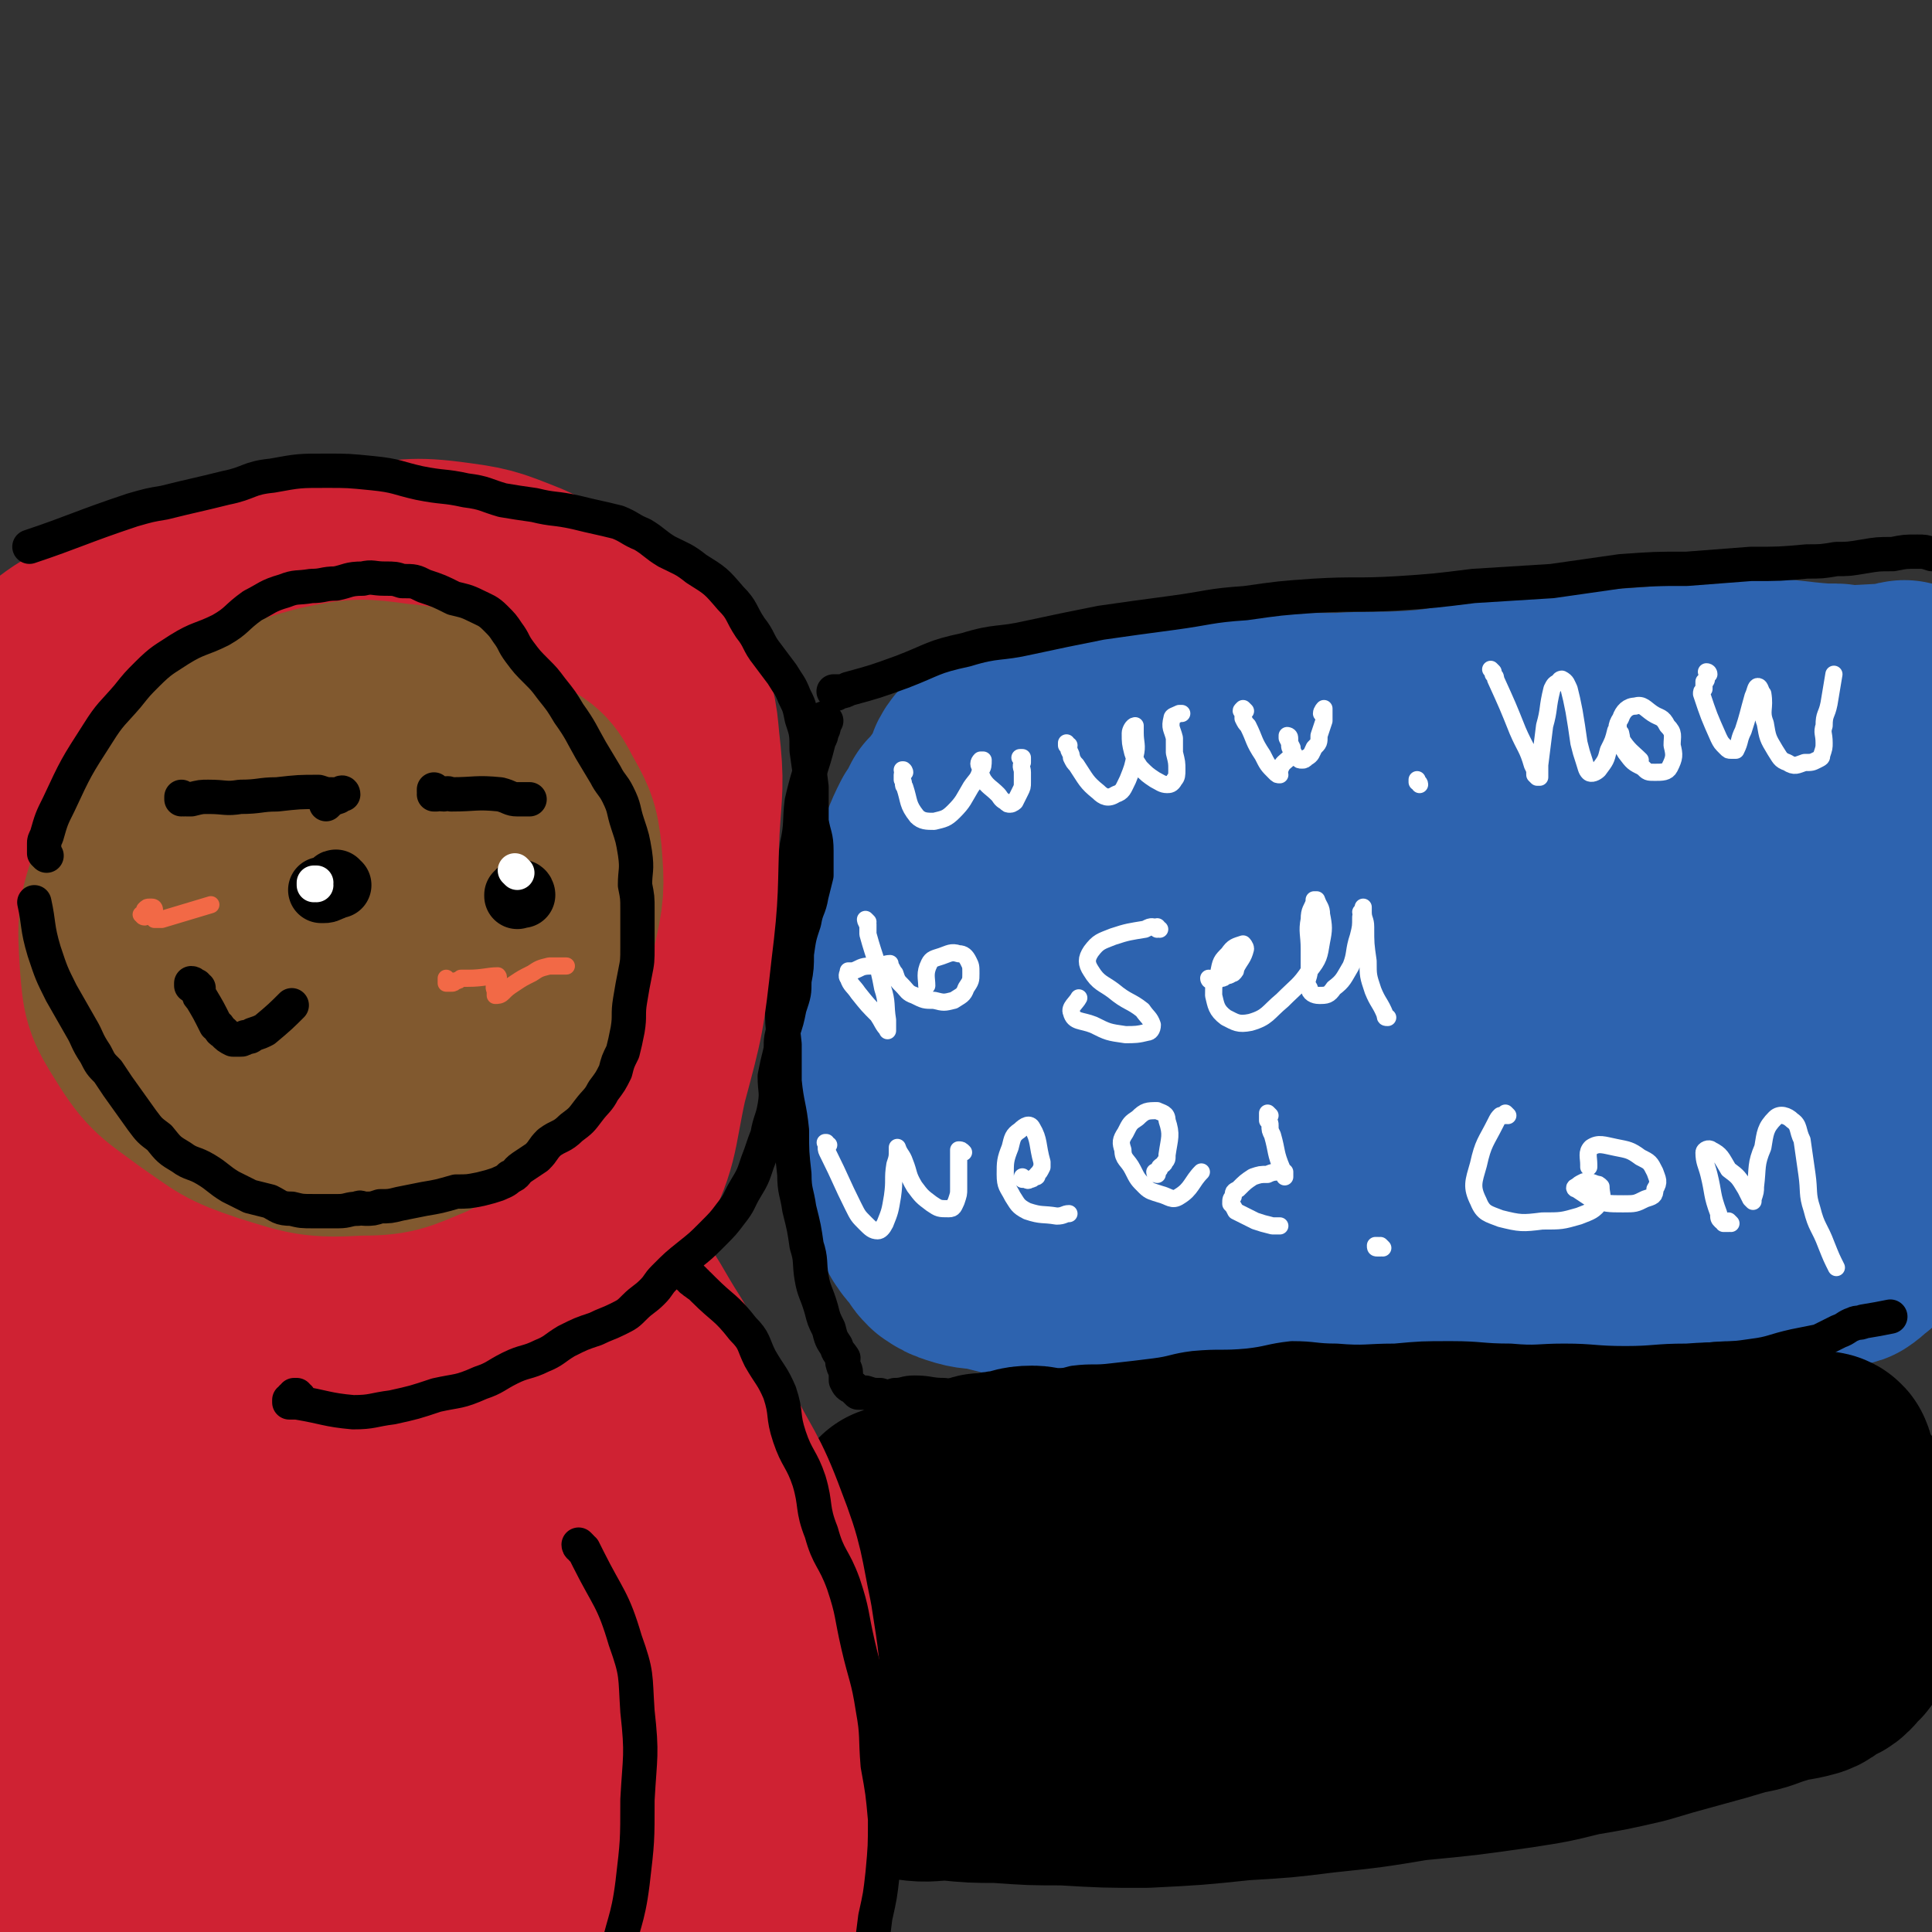 <svg viewBox='0 0 788 788' version='1.1' xmlns='http://www.w3.org/2000/svg' xmlns:xlink='http://www.w3.org/1999/xlink'><rect x="0" y="0" width="788" height="788" fill="#333333" stroke="none"/><g fill='none' stroke='#2D63AF' stroke-width='90' stroke-linecap='round' stroke-linejoin='round'><path d='M777,283c0,-1 0,-2 -1,-1 -2,1 -3,3 -5,4 0,0 1,-1 2,-2 0,0 0,0 0,0 0,0 0,0 0,0 0,-1 0,-1 0,-1 -1,0 -1,0 -1,0 -2,0 -2,0 -3,0 -18,1 -18,1 -36,1 -13,1 -13,-1 -26,0 -11,1 -11,2 -22,3 -13,1 -13,1 -25,2 -13,2 -13,2 -25,3 -12,2 -12,1 -24,3 -12,2 -13,2 -24,4 -11,3 -11,3 -21,6 -10,3 -10,3 -20,6 -8,2 -8,2 -15,5 -7,2 -7,1 -13,4 -5,1 -5,2 -9,4 -5,2 -5,1 -10,3 -5,1 -5,1 -9,1 -2,0 -2,0 -4,-1 -1,0 -1,1 -2,1 0,0 0,0 -1,0 -1,0 -1,0 -2,0 -1,0 -1,0 -2,0 0,0 0,0 -1,0 -1,0 -1,0 -2,0 -1,0 -1,0 -2,0 -1,0 -1,0 -1,0 -1,1 -1,1 -2,1 -1,0 -1,0 -1,0 -2,0 -2,0 -4,1 -1,0 -1,1 -3,1 -1,0 -1,0 -3,0 -1,0 -1,1 -2,1 -1,0 -1,0 -3,0 -1,0 -1,-1 -3,-1 -1,0 -1,0 -2,0 -1,0 -1,0 -1,0 -2,0 -2,0 -3,0 -2,0 -2,0 -3,-1 -1,0 -1,0 -2,0 0,1 0,1 0,1 '/><path d='M750,284c0,0 0,-1 -1,-1 0,0 -1,0 -1,0 -2,0 -2,0 -4,0 -14,-1 -14,-2 -28,-2 -12,0 -12,1 -24,2 -14,1 -14,1 -28,2 -15,1 -15,1 -30,3 -15,1 -15,1 -29,2 -14,2 -14,3 -28,4 -16,1 -16,0 -31,1 -14,0 -14,0 -28,0 -13,1 -13,2 -26,2 -11,0 -11,-1 -21,-1 -11,0 -11,-1 -22,1 -10,1 -10,3 -19,6 -6,1 -6,0 -12,1 -4,1 -4,1 -8,3 -2,1 -2,1 -5,2 -3,2 -4,1 -6,4 -2,3 -1,4 -2,7 -2,3 -3,3 -5,6 -1,2 -1,2 -2,3 -2,2 -2,2 -3,3 -2,4 -2,4 -4,7 -2,4 -2,4 -4,9 -3,7 -3,6 -5,13 -3,8 -2,8 -3,16 -2,10 -3,10 -3,21 -1,11 0,11 1,22 0,8 0,8 0,17 1,11 1,11 1,21 1,8 1,8 1,15 1,7 1,7 2,14 1,4 2,4 4,8 1,2 0,3 2,5 1,2 2,2 4,4 1,3 1,3 3,5 3,2 3,2 6,3 6,2 6,1 11,2 8,2 8,2 15,4 9,2 9,2 18,4 12,1 12,1 24,2 12,0 12,0 25,0 16,0 16,1 31,0 16,0 16,-1 32,-1 17,-1 17,-1 34,-1 16,0 16,0 32,0 14,0 14,0 28,-1 13,0 12,-1 25,-1 12,-1 13,-1 25,-1 12,-1 12,-1 23,-2 10,-1 10,0 20,-1 6,-1 6,-2 11,-3 4,-1 4,0 7,-1 3,-2 2,-2 5,-4 3,-3 3,-3 5,-6 3,-3 3,-3 5,-6 4,-5 4,-5 6,-11 4,-8 4,-9 6,-18 3,-10 3,-10 3,-21 1,-12 0,-12 0,-24 -1,-13 0,-13 -3,-26 -1,-10 -1,-11 -5,-20 -3,-8 -3,-8 -8,-16 -3,-5 -2,-6 -7,-10 -7,-5 -8,-5 -17,-7 -13,-3 -14,-3 -27,-2 -17,1 -17,1 -33,5 -22,4 -22,5 -43,11 -24,7 -24,8 -48,13 -30,8 -30,8 -60,13 -28,5 -28,4 -56,8 -25,4 -25,4 -50,8 -15,2 -15,2 -31,4 -8,1 -8,1 -16,1 -1,0 -3,-2 -3,-1 0,0 1,2 3,2 9,1 9,0 19,0 22,0 22,1 44,0 31,-1 31,-3 61,-4 32,-1 32,1 64,0 26,-1 26,-1 52,-2 21,-2 21,-4 41,-3 16,0 16,1 31,4 10,1 10,1 19,4 6,3 7,3 11,7 4,4 5,4 6,9 2,3 2,4 0,7 -2,4 -2,5 -7,8 -8,4 -9,2 -18,5 -15,3 -15,4 -31,7 -24,3 -24,2 -49,4 -26,3 -26,2 -52,5 -28,3 -28,4 -56,7 -18,2 -18,2 -37,2 -8,0 -9,-1 -17,-3 -1,0 -2,-1 -2,-1 2,-1 3,-1 6,-2 13,-3 13,-4 26,-6 24,-2 24,-3 48,-2 27,1 27,2 54,6 28,4 28,5 55,10 21,3 20,4 41,6 13,2 13,2 27,3 6,0 6,0 11,0 2,0 3,0 4,0 0,0 -1,0 -2,0 -7,-1 -7,-1 -14,-1 -16,1 -16,2 -32,3 -23,2 -23,2 -45,3 -25,2 -25,3 -51,4 -23,0 -23,0 -46,-1 -18,0 -18,0 -36,-1 -10,0 -10,0 -20,-1 -2,0 -5,0 -5,-2 0,-1 2,-1 4,-2 '/></g>
<g fill='none' stroke='#000000' stroke-width='14' stroke-linecap='round' stroke-linejoin='round'><path d='M337,294c0,0 -1,-1 -1,-1 0,0 0,0 1,1 0,0 0,0 0,0 0,0 0,0 -1,1 0,0 0,0 0,1 0,1 0,1 -1,3 0,1 0,1 -1,3 -3,12 -4,12 -7,25 -1,8 0,9 -2,18 -1,10 -2,10 -2,21 -1,9 0,10 -1,19 -1,11 -2,11 -3,23 0,9 0,9 1,18 0,8 0,8 0,15 1,10 2,10 3,20 0,9 0,9 1,18 0,7 1,7 2,14 2,8 2,8 3,15 2,6 1,7 2,13 1,6 2,6 4,13 1,4 1,4 3,8 1,4 1,4 3,7 1,3 1,2 3,5 0,1 -1,1 0,3 0,1 1,1 1,3 0,1 0,2 0,3 1,2 1,2 3,3 1,1 1,1 2,2 2,0 2,0 3,0 3,1 3,1 6,1 3,1 3,1 6,0 4,0 4,-1 8,-1 6,0 6,1 12,1 7,1 7,1 13,0 7,0 7,-1 13,-1 6,-1 6,0 12,-1 7,0 7,-1 15,-3 8,-1 8,0 16,-1 9,-1 9,-1 17,-2 8,-1 8,-2 16,-3 11,-1 11,0 22,-1 9,-1 9,-2 18,-3 9,0 9,1 18,1 12,1 12,0 24,0 11,-1 11,-1 23,-1 12,0 12,1 24,1 11,1 11,0 22,0 12,0 12,1 25,1 12,0 12,-1 25,-1 13,-1 14,0 27,-2 8,-1 8,-2 17,-4 5,-1 5,-1 10,-2 4,-2 4,-2 8,-4 3,-1 3,-2 6,-3 2,-1 2,0 4,-1 6,-1 6,-1 11,-2 '/><path d='M341,283c0,-1 -1,-1 -1,-1 0,0 0,0 1,0 0,1 0,1 0,0 1,0 1,0 2,0 1,0 1,0 3,-1 11,-3 11,-3 22,-7 13,-5 12,-6 26,-9 13,-4 13,-2 26,-5 14,-3 14,-3 29,-6 14,-2 14,-2 29,-4 15,-2 15,-3 30,-4 14,-2 14,-2 28,-3 17,-1 17,0 34,-1 15,-1 15,-1 31,-3 16,-1 16,-1 32,-2 14,-2 14,-2 28,-4 14,-1 14,-1 27,-1 13,-1 13,-1 26,-2 12,0 12,0 23,-1 6,0 6,0 12,-1 5,0 5,0 11,-1 6,-1 6,-1 12,-1 5,-1 5,-1 10,-1 3,0 3,0 6,1 4,0 4,0 8,1 '/></g>
<g fill='none' stroke='#FFFFFF' stroke-width='7' stroke-linecap='round' stroke-linejoin='round'><path d='M369,315c0,0 0,-1 -1,-1 0,0 0,0 0,0 1,0 0,0 0,0 1,1 0,1 0,2 0,1 0,1 0,2 1,2 0,2 1,3 2,6 1,7 5,12 2,2 4,2 7,2 4,-1 5,-1 8,-4 4,-4 4,-5 7,-10 2,-3 3,-3 4,-7 1,-1 1,-2 1,-4 0,0 -1,0 -1,0 -1,1 -1,2 0,3 0,3 0,3 1,5 2,3 3,3 6,6 1,1 1,2 3,3 1,1 1,1 2,1 1,0 2,-1 2,-1 1,-2 1,-2 2,-4 1,-2 1,-2 1,-4 0,-2 0,-2 0,-4 0,-2 -1,-2 0,-4 0,-1 0,-1 0,-2 0,0 -1,0 -1,0 '/><path d='M436,304c-1,0 -1,-1 -1,-1 0,0 0,0 0,1 1,1 1,1 1,2 1,2 1,2 1,3 1,2 1,2 2,3 4,6 4,7 9,11 2,2 4,3 7,1 3,-1 3,-2 5,-6 2,-5 2,-5 3,-10 1,-4 0,-5 0,-9 0,-1 0,-3 0,-3 -1,0 -2,2 -2,3 0,4 0,4 1,8 1,3 1,3 3,6 3,3 3,3 6,5 2,1 3,2 5,2 1,0 2,0 3,-2 1,-1 1,-2 1,-4 0,-3 0,-3 -1,-7 0,-3 0,-3 0,-6 -1,-4 -2,-4 -1,-8 0,-1 1,-1 3,-2 0,0 0,0 1,0 '/><path d='M508,290c0,0 -1,-1 -1,-1 0,0 0,0 0,0 0,1 0,0 0,0 -1,1 -1,1 0,1 0,2 0,2 0,3 1,2 1,2 2,3 3,6 2,6 6,12 2,4 2,4 5,7 1,1 1,1 2,1 0,-1 -1,-2 0,-2 1,-3 2,-3 4,-5 1,-2 1,-2 1,-4 -1,-2 -1,-2 -2,-4 0,-1 0,-1 0,-1 0,0 1,0 1,1 0,1 0,1 0,2 0,2 0,2 1,3 1,2 1,2 2,3 1,1 1,1 2,1 1,0 1,0 2,-1 2,-1 2,-2 3,-4 2,-2 2,-2 2,-5 1,-3 1,-3 2,-6 0,-2 0,-2 0,-3 0,-1 0,-2 0,-2 0,0 -1,1 -1,2 0,0 1,0 1,1 '/><path d='M579,320c0,-1 -1,-1 -1,-1 0,0 0,0 0,0 0,0 0,0 0,0 0,-1 0,-1 0,-1 '/><path d='M609,274c0,0 -1,-1 -1,-1 0,0 1,1 1,2 1,1 1,1 1,2 5,11 5,11 9,21 3,7 4,7 6,14 1,2 1,2 1,4 1,1 1,1 1,1 0,0 1,0 1,0 0,-2 0,-2 0,-5 1,-8 1,-8 2,-16 2,-7 1,-7 3,-15 1,-2 1,-2 3,-3 0,-1 1,-1 1,-1 2,1 2,2 3,4 1,4 1,4 2,9 1,6 1,6 2,13 1,4 1,4 2,7 1,3 1,4 2,5 1,1 3,0 4,-1 3,-4 3,-4 4,-8 2,-4 2,-4 3,-8 1,-1 1,-1 1,-2 0,0 0,0 0,0 0,2 0,2 1,3 1,4 0,5 2,8 3,4 3,4 7,6 2,2 2,2 5,2 3,0 5,0 6,-2 2,-4 2,-5 1,-9 0,-4 1,-5 -2,-8 -2,-4 -3,-3 -6,-5 -3,-2 -4,-4 -7,-3 -3,0 -5,2 -6,5 -2,3 -2,5 0,8 3,5 5,6 8,9 '/><path d='M697,275c0,0 0,-1 -1,-1 0,0 1,0 1,1 -1,1 -1,1 -1,2 0,1 -1,1 -1,1 0,1 0,2 0,3 -1,1 -1,1 -1,2 3,9 3,9 7,18 1,2 1,2 3,4 1,1 1,1 2,1 1,0 1,0 2,0 2,-4 1,-4 3,-8 2,-6 2,-7 4,-14 1,-2 1,-4 2,-4 1,0 1,2 2,3 1,6 -1,7 1,12 1,6 1,6 4,11 2,3 2,4 5,5 3,2 4,1 7,0 3,0 3,0 5,-1 2,-1 2,-1 2,-2 1,-3 1,-3 1,-5 0,-4 -1,-4 0,-7 0,-5 1,-4 2,-9 1,-6 1,-6 2,-12 '/><path d='M354,376c0,0 -1,-1 -1,-1 0,0 0,1 1,2 0,2 0,2 0,4 3,11 4,11 6,22 2,6 1,7 2,13 0,2 0,2 0,3 0,1 0,2 0,1 -2,-2 -2,-3 -4,-6 -4,-4 -4,-4 -8,-9 -2,-3 -3,-3 -4,-6 -1,-1 0,-2 0,-3 1,0 1,0 2,0 3,-1 3,-2 7,-2 1,-1 1,0 3,0 2,0 3,-1 5,-1 0,0 0,0 0,1 1,1 1,2 2,3 1,3 1,3 3,5 2,2 2,3 5,4 4,2 4,2 8,2 4,1 4,1 8,0 3,-2 4,-2 5,-5 2,-3 2,-3 2,-6 0,-3 0,-3 -1,-5 -1,-2 -2,-3 -4,-3 -3,-1 -4,0 -7,1 -3,1 -4,1 -5,3 -2,4 -1,6 -1,9 '/><path d='M473,379c0,0 -1,0 -1,-1 0,0 1,1 0,1 0,0 -1,-1 -2,-1 -1,0 -1,0 -3,1 -6,1 -7,1 -13,3 -5,2 -6,2 -9,6 -2,3 -2,5 0,8 3,5 5,5 9,8 6,5 7,4 12,8 2,3 3,3 4,6 0,2 -1,3 -2,3 -4,1 -5,1 -9,1 -7,-1 -7,-1 -13,-4 -5,-2 -8,-1 -9,-5 -1,-2 2,-4 3,-6 '/><path d='M494,400c0,0 -1,0 -1,-1 0,0 0,1 1,1 0,0 0,0 1,0 1,0 1,0 3,-1 1,0 1,0 2,-1 2,0 2,-1 3,-1 1,-1 1,-1 1,-2 2,-4 3,-4 4,-8 0,-1 -1,-2 -1,-2 -3,1 -4,1 -6,4 -3,3 -3,3 -4,8 -2,4 -2,4 -2,9 1,4 1,6 5,9 4,2 5,3 10,2 7,-2 7,-4 13,-9 6,-6 7,-6 11,-12 4,-5 4,-6 5,-12 1,-5 1,-6 0,-11 0,-3 -1,-3 -2,-6 0,0 -1,0 -1,0 0,0 0,1 0,1 -1,3 -2,3 -2,7 -1,5 0,6 0,12 0,4 0,4 0,9 0,3 -2,4 0,7 0,2 2,3 4,3 3,0 4,0 6,-3 4,-3 4,-4 7,-9 2,-5 1,-6 3,-12 1,-4 1,-4 1,-8 1,-1 0,-1 0,-2 1,-1 1,-2 1,-2 0,0 0,1 0,2 0,3 1,3 1,6 0,7 0,7 1,14 0,6 0,6 2,12 2,5 3,5 5,10 0,1 0,1 1,1 '/><path d='M338,467c-1,0 -1,-1 -1,-1 -1,0 0,0 0,0 0,0 0,0 0,0 0,1 0,1 0,2 0,1 0,1 1,3 5,10 5,11 10,21 2,4 2,4 5,7 2,2 3,3 5,3 1,0 2,-1 3,-3 2,-5 2,-5 3,-11 1,-7 0,-7 1,-13 1,-3 1,-3 1,-6 0,-1 0,-1 0,-1 1,3 2,3 3,6 2,5 1,5 4,10 3,4 3,4 7,7 3,2 3,2 7,2 2,0 2,-1 3,-3 1,-3 1,-3 1,-5 0,-4 0,-4 0,-8 0,-3 0,-3 0,-6 0,0 0,0 0,-1 0,-1 0,-1 0,-1 0,0 0,0 0,0 1,0 1,0 2,1 '/><path d='M418,481c-1,0 -1,0 -1,-1 0,0 0,1 0,1 1,0 1,0 1,0 1,0 1,1 2,0 1,0 1,0 2,-1 1,0 1,0 1,-1 1,-1 1,-1 2,-3 0,-1 0,-1 0,-2 -2,-7 -1,-9 -4,-14 -1,-2 -3,-1 -5,1 -3,2 -3,3 -4,7 -2,5 -2,6 -2,11 0,5 1,5 3,9 2,3 2,4 6,6 6,2 6,1 12,2 3,0 3,-1 5,-1 '/><path d='M472,479c0,0 -1,0 -1,-1 0,0 1,0 1,0 1,-1 1,-1 1,-2 1,-1 2,-1 2,-2 1,-1 1,-1 1,-3 1,-7 2,-8 0,-14 0,-3 -2,-3 -4,-4 -4,0 -5,0 -8,3 -3,2 -3,2 -5,6 -2,3 -2,4 -1,7 0,4 2,4 4,8 2,4 2,4 5,7 2,2 3,2 6,3 4,1 5,3 8,1 5,-3 5,-6 9,-10 '/><path d='M518,455c0,0 -1,-1 -1,-1 0,1 0,2 0,3 1,1 1,1 1,2 0,2 0,2 1,4 2,7 1,7 4,14 0,2 1,2 1,3 0,0 0,-1 0,-1 0,0 0,0 0,-1 -1,0 -1,0 -2,0 -2,0 -3,0 -5,1 -3,0 -3,0 -6,1 -3,2 -3,2 -6,5 -2,1 -2,1 -2,3 -1,1 -1,1 -1,3 1,1 1,1 2,3 4,2 4,2 8,4 3,1 3,1 7,2 1,0 1,0 3,0 '/><path d='M564,509c0,0 0,0 -1,-1 0,0 0,1 0,1 0,0 0,0 -1,0 0,0 0,0 0,0 -1,0 -1,0 -1,-1 0,0 0,0 1,0 '/><path d='M615,455c0,0 0,0 -1,-1 0,0 0,1 0,1 -1,0 -1,0 -2,0 -1,1 -1,1 -2,3 -4,8 -5,8 -7,17 -2,7 -3,9 0,15 2,5 4,5 9,7 8,2 9,2 17,1 8,0 8,0 15,-2 5,-2 6,-2 9,-6 1,-2 0,-3 0,-6 -1,-1 -1,-1 -2,-1 -2,-1 -3,-1 -5,-1 -2,1 -2,1 -3,2 -1,0 -1,1 0,1 3,2 3,2 6,4 6,2 7,2 13,2 5,0 5,0 9,-2 3,-1 4,-1 4,-4 2,-3 1,-4 0,-7 -2,-4 -2,-4 -6,-6 -4,-3 -5,-3 -10,-4 -5,-1 -7,-2 -10,0 -2,2 -1,4 -1,7 0,1 0,1 0,1 '/><path d='M706,499c0,0 -1,-1 -1,-1 0,0 0,1 0,1 0,0 0,0 -1,0 0,0 0,0 -1,0 0,-1 0,-1 -1,-1 -1,-1 -1,-1 -1,-3 -3,-8 -2,-8 -4,-16 -1,-4 -2,-5 -2,-9 0,-1 2,-2 3,-1 4,2 4,3 7,8 4,3 4,3 7,8 1,2 1,2 2,4 1,1 1,1 1,1 0,0 0,0 0,-1 1,-3 1,-3 1,-5 1,-8 0,-9 3,-16 1,-6 1,-8 5,-12 2,-2 5,-1 7,1 3,2 2,4 4,8 1,7 1,7 2,14 1,7 0,8 2,14 2,8 3,7 6,15 2,5 2,5 4,9 '/></g>
<g fill='none' stroke='#000000' stroke-width='90' stroke-linecap='round' stroke-linejoin='round'><path d='M368,620c-1,0 -1,-1 -1,-1 0,0 0,0 0,0 0,0 0,0 -1,0 0,-1 1,-1 1,-1 -1,0 -1,0 -1,0 0,0 0,0 0,0 0,0 0,0 0,0 0,0 0,0 0,0 0,1 0,1 0,1 0,1 0,1 0,2 -1,1 -1,1 -1,1 -1,8 -1,8 -3,16 -2,9 -3,9 -4,17 -1,6 -1,6 -2,12 0,5 -1,5 -1,11 0,5 1,5 1,11 1,4 0,4 0,7 0,3 0,3 0,6 0,2 0,2 0,4 0,3 0,3 1,5 0,2 0,2 1,3 1,2 1,1 3,3 1,1 1,1 3,2 4,2 4,2 8,3 7,1 7,0 15,0 10,1 10,1 20,1 14,1 14,1 27,1 17,1 17,1 33,1 20,-1 20,-1 39,-3 17,-1 17,-1 33,-3 19,-2 19,-2 37,-5 21,-2 21,-2 42,-5 13,-2 13,-2 25,-5 12,-2 12,-2 25,-5 10,-3 10,-3 21,-6 11,-3 11,-3 21,-6 7,-1 7,-2 14,-4 6,-2 6,-1 13,-3 3,-1 2,-2 5,-3 2,-2 3,-1 5,-3 1,-1 1,-1 2,-3 2,-1 2,-1 3,-3 1,-1 1,-1 1,-2 1,-2 1,-2 1,-3 0,-1 0,-1 0,-2 -2,-1 -2,-1 -4,-2 -7,-3 -7,-3 -14,-4 -18,-2 -19,-2 -37,-1 -21,0 -21,1 -41,3 -19,2 -19,4 -37,6 -16,2 -17,0 -33,2 -18,3 -18,4 -35,7 -17,3 -17,2 -33,5 -15,2 -15,3 -31,4 -11,1 -12,0 -23,-1 -8,-1 -8,-2 -16,-4 -5,-2 -5,-2 -11,-4 -6,-1 -6,-1 -13,-2 -6,-1 -6,-1 -12,-2 -3,-1 -3,0 -7,-2 -2,-1 -2,-1 -4,-3 0,-1 -1,-1 -1,-1 1,-2 1,-3 3,-4 4,-3 4,-2 9,-4 10,-3 10,-3 19,-5 15,-5 16,-4 31,-8 16,-4 16,-4 32,-7 19,-4 19,-4 38,-6 19,-3 19,-2 38,-4 17,-2 16,-3 33,-3 16,-1 16,1 33,1 16,0 16,0 32,0 8,-1 8,0 17,-1 8,0 8,1 16,0 9,-1 9,-2 18,-3 5,0 5,0 10,0 4,0 4,-1 7,-1 3,0 3,0 7,0 2,-1 2,-1 4,-1 1,-1 1,-1 2,-1 1,0 1,0 2,0 0,-1 0,-1 0,-1 0,0 0,0 0,0 0,0 0,0 0,0 -5,0 -5,0 -10,1 -14,0 -14,0 -27,0 -13,1 -13,0 -26,0 -15,0 -15,1 -30,0 -17,0 -17,0 -34,-1 -13,-1 -13,-2 -26,-2 -15,0 -15,0 -31,0 -11,0 -11,0 -23,-1 -8,0 -8,0 -15,0 -12,-1 -12,-1 -23,-1 -9,-1 -9,0 -17,0 -12,0 -12,0 -23,0 -9,0 -10,0 -19,-1 -6,0 -6,-1 -12,-3 -5,-1 -5,-2 -11,-2 -4,-1 -4,1 -9,1 -5,1 -5,1 -10,2 -4,0 -4,0 -7,0 -1,0 -2,1 -3,1 0,0 0,-1 0,-1 0,0 0,0 0,0 1,-1 1,-1 2,-1 1,0 1,-1 2,-1 2,0 2,0 4,0 3,-1 3,-1 6,-1 5,-1 5,-2 10,-2 3,0 3,1 7,1 6,0 6,0 12,0 8,0 8,-1 17,-1 8,0 8,0 16,1 10,1 10,3 20,3 11,1 11,-1 22,-1 14,0 14,1 28,0 14,0 14,0 28,-2 13,-1 13,-1 26,-2 16,-2 16,-2 31,-3 12,-2 12,-2 23,-3 12,0 12,0 24,-1 8,0 8,0 16,0 8,-1 8,-2 17,-2 8,0 8,1 17,2 5,0 5,0 10,1 3,0 3,0 6,1 2,0 3,0 3,1 0,9 -1,11 -3,20 '/></g>
<g fill='none' stroke='#CF2233' stroke-width='90' stroke-linecap='round' stroke-linejoin='round'><path d='M178,301c0,0 -1,-1 -1,-1 0,0 0,0 0,0 -1,0 -1,0 -2,-1 -2,0 -3,0 -5,0 -12,0 -12,-1 -24,-1 -10,0 -10,0 -21,1 -8,1 -8,1 -15,4 -11,3 -11,3 -20,9 -13,9 -12,10 -24,19 -9,7 -9,6 -17,14 -6,5 -7,5 -10,12 -5,9 -8,10 -7,20 3,32 3,34 14,65 8,23 10,23 25,42 15,18 15,20 35,31 20,11 22,10 46,14 19,3 21,3 40,-2 15,-3 16,-5 28,-14 15,-12 17,-12 26,-29 11,-20 9,-22 14,-45 7,-26 7,-26 10,-53 3,-24 2,-24 3,-48 1,-17 2,-18 0,-35 -1,-11 -1,-12 -7,-23 -4,-7 -5,-7 -12,-13 -10,-8 -11,-7 -22,-13 -10,-7 -9,-8 -20,-13 -15,-6 -15,-6 -30,-8 -16,-2 -16,0 -32,1 -17,1 -17,1 -34,4 -16,3 -16,3 -32,8 -14,4 -14,6 -27,11 -8,3 -8,2 -16,6 -9,4 -9,4 -17,10 -8,8 -9,8 -15,18 -7,13 -7,13 -10,27 -5,21 -6,21 -6,42 -1,24 -4,26 3,49 12,42 12,43 33,81 14,23 16,25 37,41 16,11 19,11 38,14 19,2 21,1 39,-5 18,-6 19,-7 34,-20 15,-14 15,-15 25,-32 13,-21 11,-22 21,-45 10,-23 10,-23 18,-47 7,-22 7,-22 11,-45 3,-17 4,-18 4,-35 -1,-17 0,-18 -7,-33 -6,-13 -9,-12 -20,-22 -9,-8 -9,-10 -21,-14 -13,-6 -15,-7 -30,-7 -14,1 -14,2 -28,8 -16,6 -18,5 -31,16 -20,15 -20,16 -35,36 -15,21 -16,22 -26,46 -10,24 -10,25 -14,50 -3,21 -4,22 0,43 4,19 4,21 17,37 11,15 13,16 29,23 16,6 18,6 35,4 16,-2 17,-2 31,-10 15,-9 16,-11 27,-25 11,-14 10,-15 16,-32 5,-16 5,-17 6,-34 2,-15 2,-16 -1,-30 -2,-8 -2,-11 -8,-15 -6,-5 -8,-5 -16,-4 -10,2 -11,2 -20,8 -14,11 -16,12 -25,27 -11,17 -11,18 -15,37 -3,15 -5,17 0,31 4,12 7,14 18,20 8,4 10,2 20,1 11,-2 13,-1 22,-7 11,-8 12,-9 17,-21 6,-12 5,-14 5,-27 0,-9 0,-11 -5,-18 -4,-5 -6,-5 -13,-6 -7,-1 -8,-1 -15,2 -9,5 -9,6 -17,13 -10,7 -10,7 -19,15 -9,8 -9,8 -16,17 -5,7 -6,8 -9,16 -1,3 -1,5 1,8 3,3 4,3 9,5 5,3 5,3 11,5 6,2 6,3 12,4 5,0 6,0 10,-2 6,-3 5,-5 11,-7 5,-3 5,-3 10,-3 3,0 4,1 7,2 6,2 7,1 13,4 6,3 6,3 12,7 9,7 9,7 17,15 12,12 13,12 24,25 11,14 10,15 19,29 10,17 10,17 19,34 9,18 11,18 18,37 7,18 6,19 10,38 3,19 3,19 4,38 0,17 0,17 -1,34 -1,15 -2,15 -5,30 -2,11 -3,10 -5,21 -1,5 -1,5 -2,11 0,1 0,2 0,2 0,0 0,-1 0,-1 0,-9 1,-9 -1,-17 -3,-20 -3,-20 -7,-40 -6,-28 -6,-28 -12,-55 -7,-27 -7,-27 -13,-54 -5,-23 -3,-24 -10,-47 -3,-15 -3,-15 -10,-29 -6,-11 -7,-11 -15,-20 -5,-6 -6,-7 -12,-11 -2,-1 -4,-1 -5,1 -3,12 -2,14 -2,27 2,27 2,27 7,55 6,38 8,37 14,75 6,33 5,33 9,66 3,24 2,24 4,47 2,12 2,12 4,25 0,2 0,5 0,4 -2,-7 -3,-11 -6,-21 -9,-33 -10,-32 -18,-65 -11,-45 -10,-45 -20,-90 -10,-43 -9,-43 -20,-85 -5,-17 -5,-17 -12,-34 0,-2 -3,-4 -3,-2 -3,11 -4,14 -4,28 0,30 2,30 2,60 1,36 2,36 1,73 -1,30 -2,30 -4,60 -1,16 -1,16 -3,32 0,3 0,7 0,6 -1,-1 -1,-4 -2,-9 -6,-28 -5,-28 -13,-55 -12,-45 -13,-44 -26,-88 -9,-30 -7,-31 -17,-60 -3,-10 -4,-15 -9,-19 -2,-1 -3,3 -4,7 -3,19 -2,20 -3,39 -1,32 0,32 0,63 0,31 1,31 0,63 0,17 -1,17 -2,35 0,6 0,9 -1,12 0,1 0,-3 -1,-5 -5,-21 -6,-21 -12,-42 -11,-44 -10,-44 -20,-87 -7,-27 -6,-28 -13,-54 -4,-17 -3,-18 -9,-34 -3,-9 -3,-13 -9,-17 -2,-1 -6,2 -7,6 -4,29 -3,30 -4,61 0,51 1,51 2,102 1,22 1,22 2,45 0,15 0,15 2,29 0,7 0,7 1,13 1,1 2,3 2,2 0,-13 0,-15 -2,-29 -5,-54 -6,-54 -12,-107 -4,-35 -3,-35 -8,-71 -2,-15 -2,-15 -5,-30 -1,-5 -1,-10 -2,-10 0,0 0,5 1,11 2,34 2,34 4,68 3,48 -3,49 7,97 9,49 14,48 30,96 5,14 6,13 11,27 '/></g>
<g fill='none' stroke='#81592F' stroke-width='90' stroke-linecap='round' stroke-linejoin='round'><path d='M147,322c0,0 -1,-1 -1,-1 0,0 0,0 -1,1 -1,0 -1,0 -3,0 -1,1 -1,1 -3,2 -10,8 -12,7 -19,17 -8,11 -7,12 -11,24 -4,12 -4,13 -5,26 0,9 0,10 4,19 4,9 4,11 11,16 9,6 10,5 21,6 11,2 12,3 23,1 14,-3 16,-4 28,-12 12,-8 12,-9 20,-20 8,-11 9,-12 12,-25 3,-13 3,-14 2,-27 -1,-10 -2,-11 -7,-20 -3,-6 -4,-7 -11,-10 -10,-5 -11,-4 -22,-7 -12,-2 -12,-2 -23,-2 -12,0 -12,-1 -23,2 -12,2 -13,2 -23,9 -10,7 -10,8 -18,18 -9,12 -9,13 -15,26 -4,9 -6,10 -5,19 1,9 3,10 9,18 6,9 5,10 14,16 10,6 12,5 24,7 15,3 15,3 30,1 13,-1 14,-2 25,-8 12,-6 12,-7 21,-17 7,-8 7,-9 10,-20 4,-11 4,-11 5,-23 0,-11 0,-12 -2,-23 -3,-10 -3,-11 -10,-19 -8,-10 -9,-10 -20,-16 -10,-7 -11,-8 -23,-9 -14,-2 -15,-2 -29,1 -15,4 -16,5 -30,13 -15,10 -17,10 -28,24 -11,13 -12,14 -17,31 -5,15 -5,16 -4,32 1,13 1,14 8,25 8,13 10,13 22,22 13,9 13,10 28,15 16,5 18,6 35,5 13,0 14,-1 26,-6 11,-6 13,-5 21,-14 10,-10 10,-12 15,-25 4,-14 2,-15 3,-30 0,-15 2,-16 0,-30 -1,-11 -1,-13 -8,-20 -6,-7 -8,-6 -18,-9 -13,-4 -13,-5 -26,-5 -14,0 -15,0 -28,5 -14,5 -15,5 -26,14 -12,9 -13,10 -19,23 -6,11 -7,13 -6,25 2,12 4,13 12,22 7,9 8,9 19,14 14,6 15,6 30,7 12,1 12,1 24,-2 8,-3 10,-3 15,-9 5,-5 6,-7 6,-15 1,-8 0,-9 -5,-16 -3,-5 -4,-6 -10,-8 -4,-3 -6,-3 -11,-2 -2,1 -2,3 -4,5 '/></g>
<g fill='none' stroke='#000000' stroke-width='14' stroke-linecap='round' stroke-linejoin='round'><path d='M281,520c0,0 0,-1 -1,-1 0,0 1,0 1,1 0,0 0,0 0,0 0,1 0,1 0,1 0,0 0,0 1,0 0,0 0,0 0,1 0,0 0,-1 0,0 0,0 0,0 1,0 0,1 0,1 1,1 0,0 0,1 1,1 1,1 1,1 2,2 8,8 9,7 16,16 5,5 4,6 7,12 4,7 5,7 8,14 3,9 1,9 4,18 3,9 5,9 8,18 3,10 1,11 5,21 3,11 5,10 9,21 4,12 3,12 6,25 3,13 4,13 6,26 2,11 1,11 2,23 2,11 2,11 3,22 0,11 0,11 -1,22 -1,9 -1,9 -3,18 -1,8 -1,8 -2,15 -1,5 -1,5 -2,9 -1,3 -2,4 -4,6 -1,0 -1,-1 -2,-1 '/><path d='M237,631c0,0 -1,-1 -1,-1 0,0 0,1 1,1 0,0 0,0 0,0 0,0 0,1 1,1 1,2 1,2 2,4 8,16 10,16 15,33 5,14 4,14 5,29 2,18 1,18 0,36 0,17 0,17 -2,34 -2,16 -4,16 -7,32 -2,9 -3,9 -4,18 -1,6 -1,7 -1,12 '/><path d='M122,570c-1,0 -1,-1 -1,-1 -1,0 0,0 -1,0 0,1 0,1 -1,1 0,1 0,0 -1,1 0,0 0,0 0,1 0,0 0,0 1,0 1,0 1,0 2,0 12,2 12,3 23,4 8,0 8,-1 16,-2 9,-2 9,-2 18,-5 9,-2 9,-1 18,-5 6,-2 6,-3 12,-6 6,-3 7,-2 13,-5 5,-2 5,-3 10,-6 6,-3 6,-3 12,-5 4,-2 5,-2 9,-4 4,-2 4,-2 7,-5 3,-3 4,-3 7,-6 3,-3 2,-3 5,-6 5,-5 5,-5 10,-9 5,-4 5,-4 9,-8 5,-5 5,-5 8,-9 4,-5 3,-5 6,-10 3,-5 3,-5 5,-11 2,-5 2,-6 4,-11 1,-6 2,-6 3,-12 1,-6 0,-6 0,-12 1,-5 1,-5 2,-9 1,-4 0,-4 1,-8 2,-6 2,-6 3,-11 2,-6 2,-6 2,-11 1,-5 1,-6 1,-11 1,-7 1,-7 3,-13 1,-6 2,-5 3,-11 1,-4 1,-4 2,-8 0,-5 0,-5 0,-10 0,-6 -1,-6 -2,-12 0,-7 0,-7 0,-14 -1,-8 -1,-8 -2,-15 0,-7 0,-7 -2,-13 -1,-5 -1,-5 -3,-9 -2,-5 -2,-4 -5,-9 -3,-4 -3,-4 -6,-8 -4,-5 -3,-6 -7,-11 -4,-6 -3,-7 -8,-12 -6,-7 -6,-7 -14,-12 -5,-4 -6,-4 -12,-7 -5,-3 -5,-4 -10,-7 -5,-2 -5,-3 -10,-5 -8,-2 -9,-2 -17,-4 -9,-2 -9,-1 -17,-3 -7,-1 -7,-1 -13,-2 -7,-2 -7,-3 -15,-4 -9,-2 -9,-1 -19,-3 -9,-2 -9,-3 -19,-4 -10,-1 -10,-1 -19,-1 -11,0 -11,0 -22,2 -10,1 -9,3 -19,5 -12,3 -13,3 -25,6 -6,1 -6,1 -13,3 -21,7 -24,9 -42,15 '/><path d='M19,349c0,0 -1,-1 -1,-1 0,0 0,0 0,0 0,0 0,0 0,0 0,-1 0,-1 0,-2 0,-1 0,-1 0,-2 0,-1 0,-1 1,-3 2,-7 2,-7 5,-13 7,-15 7,-15 16,-29 5,-8 6,-8 12,-15 4,-5 4,-5 8,-9 6,-6 7,-6 13,-10 8,-5 9,-4 17,-8 7,-4 6,-5 13,-10 6,-3 6,-4 13,-6 5,-2 5,-1 11,-2 5,0 5,-1 10,-1 5,-1 5,-2 11,-2 4,-1 4,0 9,0 4,0 4,0 7,1 5,0 5,0 9,2 6,2 6,2 12,5 4,1 5,1 9,3 4,2 5,2 8,5 3,3 3,3 5,6 3,4 2,4 5,8 3,4 3,4 7,8 3,3 3,3 6,7 4,5 4,5 7,10 5,7 5,8 9,15 3,5 3,5 6,10 2,4 3,4 5,8 3,6 2,6 4,12 2,6 2,6 3,12 1,7 0,7 0,13 1,5 1,5 1,10 0,3 0,3 0,7 0,4 0,4 0,8 0,6 0,6 -1,11 -1,5 -1,5 -2,11 -1,6 0,6 -1,12 -1,5 -1,5 -2,9 -2,4 -2,4 -3,8 -2,4 -2,4 -5,8 -2,4 -3,4 -6,8 -3,4 -3,4 -7,7 -4,4 -5,3 -9,6 -3,3 -2,3 -5,6 -3,2 -3,2 -6,4 -3,2 -2,3 -5,4 -2,2 -3,2 -5,3 -3,1 -3,1 -7,2 -5,1 -5,1 -10,1 -7,2 -7,2 -13,3 -5,1 -5,1 -10,2 -4,1 -4,1 -8,1 -3,1 -3,1 -6,1 -2,0 -2,-1 -3,0 -4,0 -4,1 -8,1 -5,0 -5,0 -10,0 -5,0 -5,0 -9,-1 -5,0 -5,-1 -9,-3 -4,-1 -4,-1 -8,-2 -4,-2 -4,-2 -8,-4 -5,-3 -5,-4 -10,-7 -5,-3 -6,-2 -10,-5 -5,-3 -5,-3 -9,-8 -4,-3 -4,-3 -7,-7 -5,-7 -5,-7 -10,-14 -2,-3 -2,-3 -4,-6 -3,-3 -3,-3 -5,-7 -4,-6 -3,-6 -6,-11 -4,-7 -4,-7 -8,-14 -4,-8 -4,-8 -7,-17 -3,-10 -2,-11 -4,-20 '/><path d='M75,326c0,0 0,0 -1,-1 0,0 0,1 0,1 0,0 0,0 0,0 0,-1 1,0 2,0 1,0 1,0 2,0 4,-1 4,-1 7,-1 7,0 7,1 13,0 8,0 8,-1 15,-1 9,-1 9,-1 17,-1 3,1 3,1 6,1 1,0 1,0 2,0 1,0 1,0 1,0 0,-1 1,-1 1,0 -1,0 -1,0 -2,1 -3,1 -3,1 -5,3 '/><path d='M178,323c0,0 -1,-1 -1,-1 0,0 0,1 0,1 1,1 0,1 0,1 1,0 1,0 1,0 1,-1 1,0 3,0 1,0 1,-1 3,0 10,0 10,-1 20,0 4,1 4,2 7,2 1,0 1,0 3,0 0,0 0,0 1,0 0,0 0,0 0,0 1,0 1,0 1,0 '/><path d='M133,358c0,0 -1,-1 -1,-1 0,0 1,1 2,1 0,1 0,1 1,1 0,1 0,1 0,1 0,1 0,1 0,1 0,0 0,1 0,1 0,0 0,-1 1,-1 '/></g>
<g fill='none' stroke='#000000' stroke-width='27' stroke-linecap='round' stroke-linejoin='round'><path d='M138,361c-1,0 -1,-1 -1,-1 -1,0 0,1 -1,1 0,1 -1,1 -1,1 -2,1 -2,1 -3,1 0,0 0,0 -1,0 '/><path d='M213,365c0,0 0,-1 -1,-1 0,0 0,1 0,1 0,0 0,0 -1,0 0,0 0,1 0,0 0,0 0,0 0,0 '/></g>
<g fill='none' stroke='#000000' stroke-width='14' stroke-linecap='round' stroke-linejoin='round'><path d='M79,402c0,0 0,-1 -1,-1 0,0 0,0 0,1 0,0 0,0 0,0 0,0 1,0 1,0 0,0 0,0 0,0 0,0 0,0 0,0 1,0 1,0 1,0 0,0 0,0 0,0 0,1 0,1 1,1 0,1 0,1 0,2 0,1 0,1 1,2 3,5 3,5 6,11 2,1 1,2 3,3 2,2 2,2 4,3 1,0 1,0 3,0 1,0 1,0 2,-1 2,0 2,0 3,-1 3,-1 3,-1 5,-2 6,-5 7,-6 11,-10 '/></g>
<g fill='none' stroke='#FFFFFF' stroke-width='14' stroke-linecap='round' stroke-linejoin='round'><path d='M129,361c0,0 0,-1 -1,-1 0,0 0,1 0,1 0,0 0,-1 0,-1 0,0 0,0 1,0 '/><path d='M211,356c0,0 -1,-1 -1,-1 0,0 0,0 0,0 0,0 0,0 0,0 '/></g>
<g fill='none' stroke='#F26946' stroke-width='7' stroke-linecap='round' stroke-linejoin='round'><path d='M59,374c-1,0 -1,-1 -1,-1 -1,0 0,0 0,0 1,-1 1,-1 1,-2 1,-1 1,-1 2,-1 0,0 1,0 1,0 1,0 1,1 1,1 0,1 0,1 0,2 0,1 0,1 0,2 0,0 0,0 1,0 1,0 1,0 2,0 10,-3 10,-3 20,-6 '/><path d='M183,400c0,0 -1,-1 -1,-1 0,0 0,1 0,1 0,1 0,1 0,1 1,0 1,0 2,0 1,0 1,0 2,-1 1,0 1,0 2,-1 1,0 2,0 3,0 6,0 8,-1 12,-1 1,1 -1,2 -1,4 -1,1 0,1 0,3 0,0 0,0 0,0 0,1 0,1 0,1 1,0 2,0 3,-1 2,-2 2,-2 5,-4 3,-2 3,-2 7,-4 3,-2 3,-2 7,-3 3,0 3,0 6,0 0,0 0,0 1,0 '/></g>
</svg>